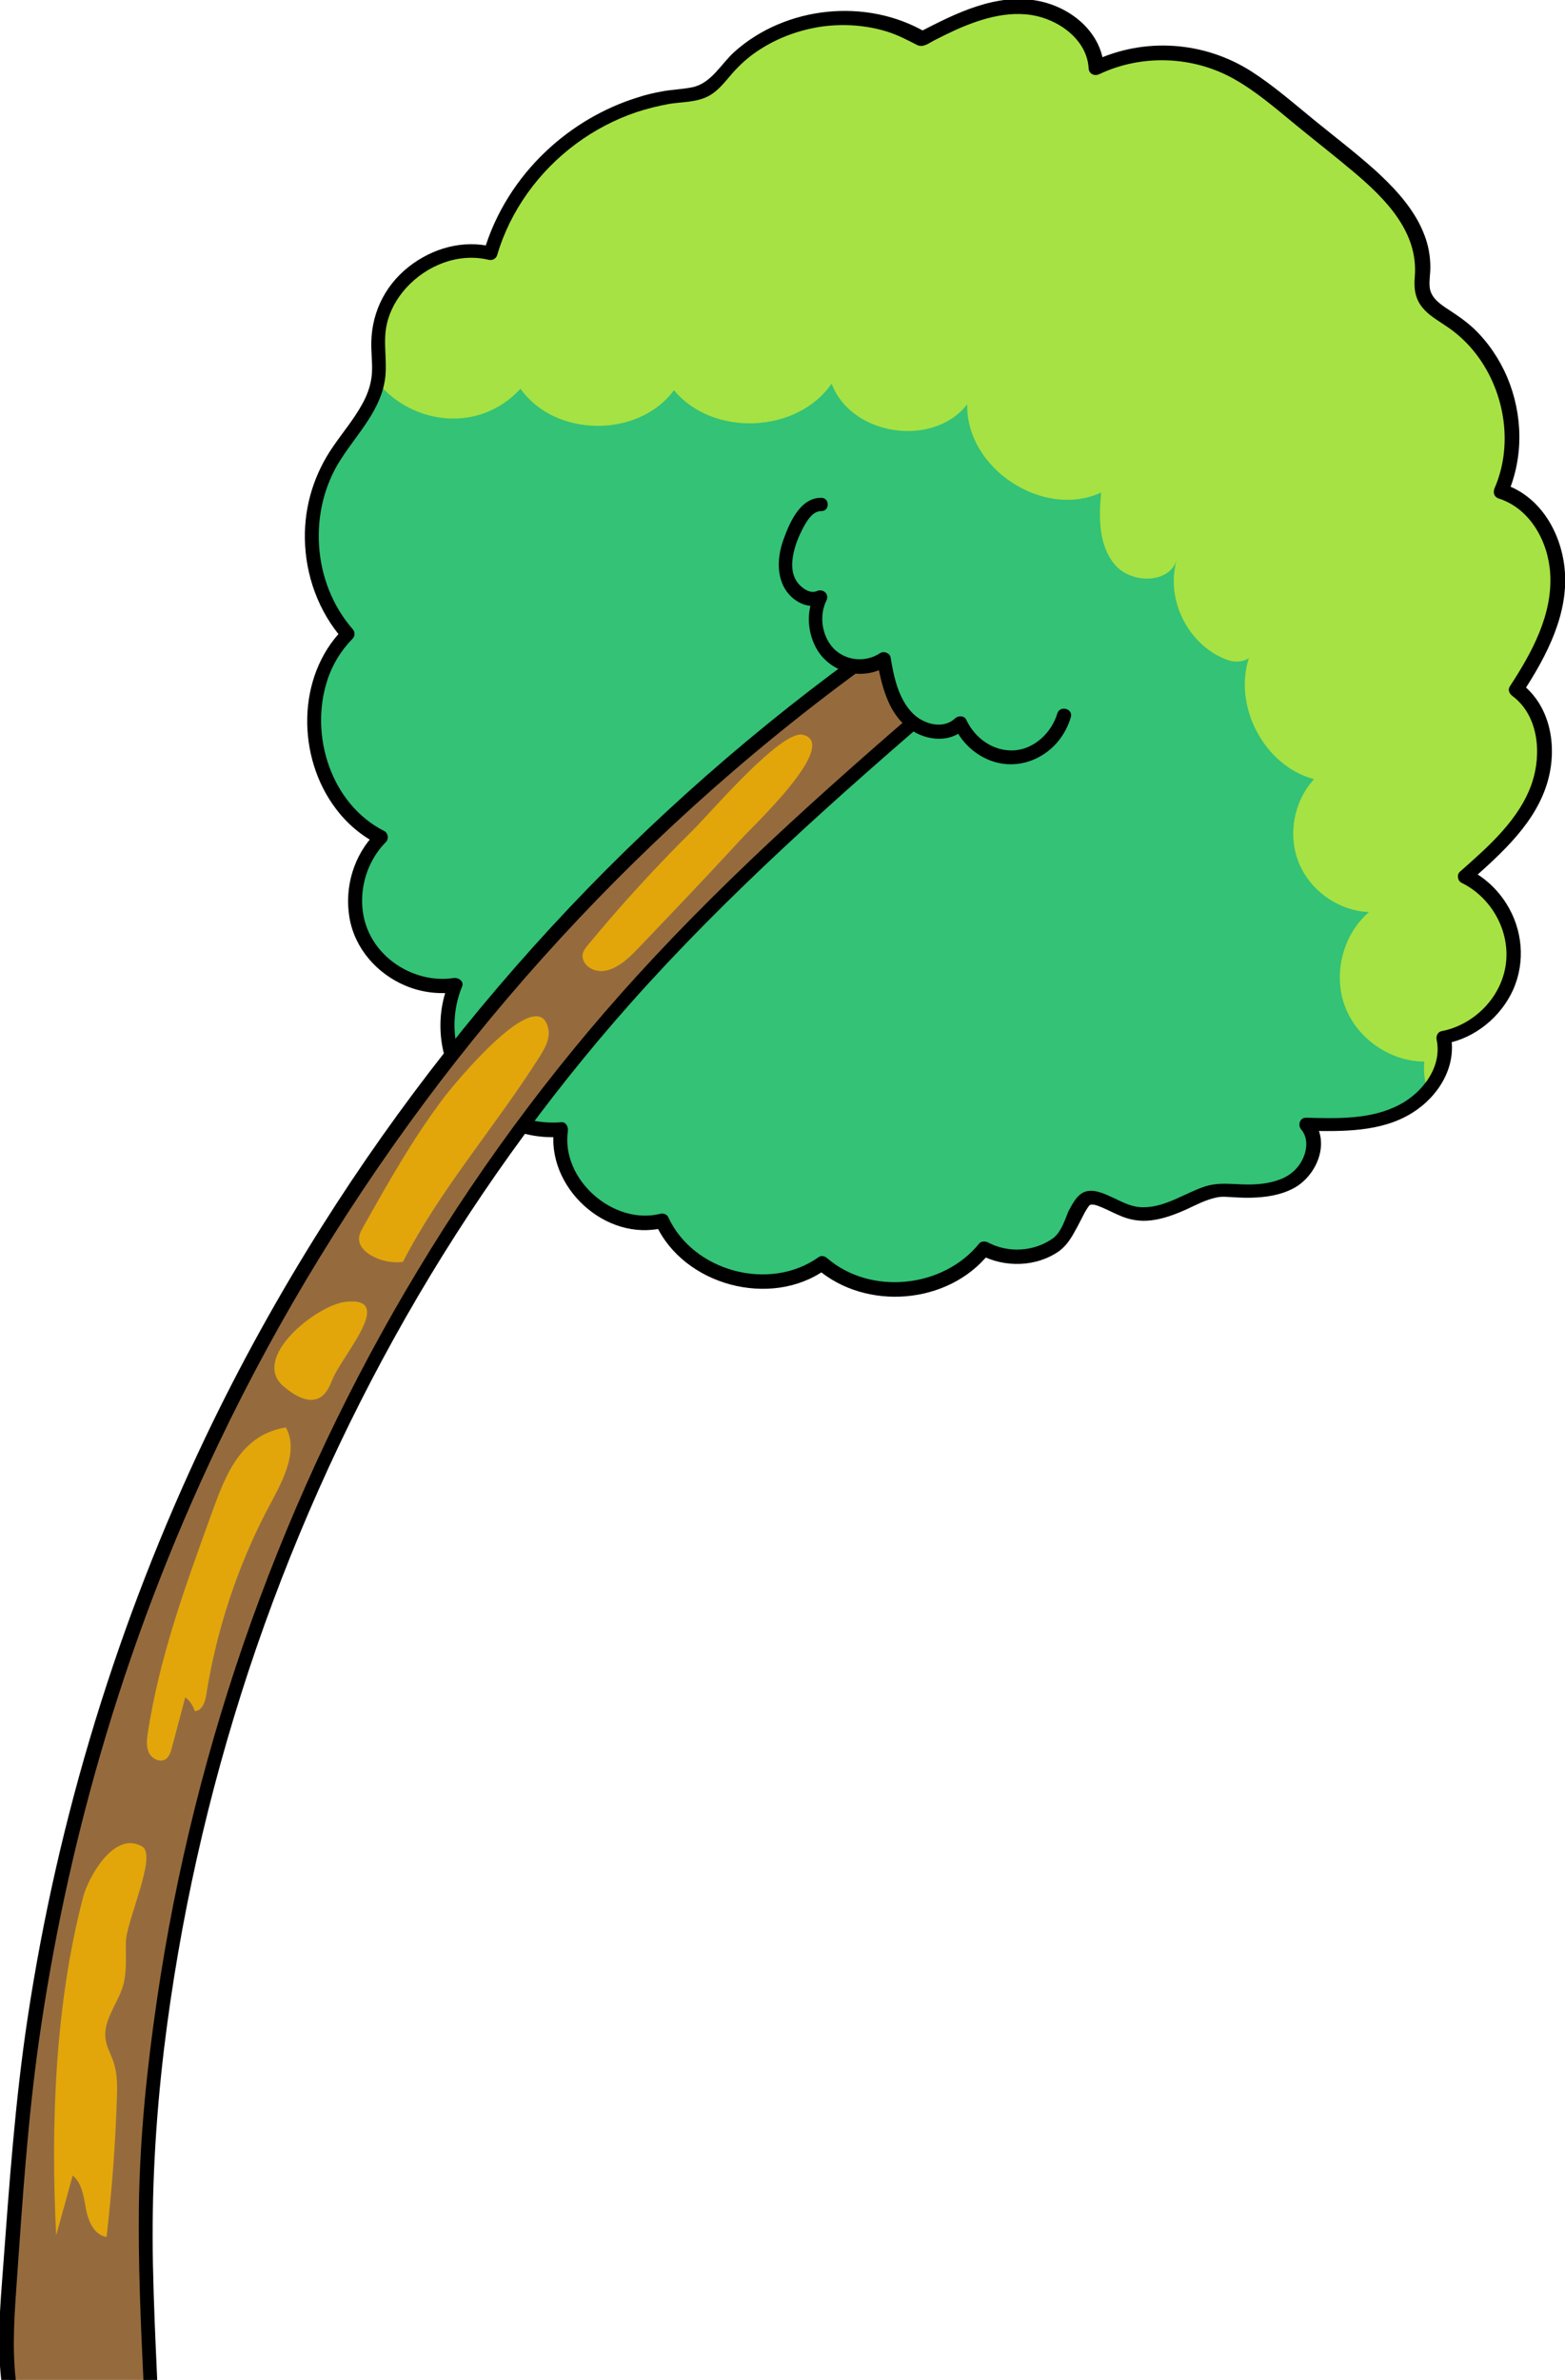 <?xml version="1.0" encoding="utf-8"?>
<!-- Generator: Adobe Illustrator 27.9.6, SVG Export Plug-In . SVG Version: 9.03 Build 54986)  -->
<svg version="1.1" id="Calque_1" xmlns="http://www.w3.org/2000/svg" xmlns:xlink="http://www.w3.org/1999/xlink" x="0px" y="0px"
	 viewBox="0 0 624.2 949" style="enable-background:new 0 0 624.2 949;" xml:space="preserve">
<style type="text/css">
	.st0{fill:#33C276;}
	.st1{fill:#A6E243;}
	.st2{fill:#956B3E;}
	.st3{fill:#E2A60B;}
</style>
<g>
	<path class="st0" d="M421.5,496.1C421.5,496.1,421.5,496.1,421.5,496.1c-8.3,5.9-20,6.6-28.9,1.7c-15,19-46.5,21.9-64.7,5.9
		c-20.4,14.8-53.5,6-63.8-17c-20.7,5.5-43.6-15.2-40.3-36.4c-14.2,1.3-28.9-5.3-37.4-16.9c-8.4-11.5-10.3-27.6-4.8-40.7
		c-14.4,2.4-29.9-5.5-36.5-18.5c-6.6-13-3.7-30.2,6.7-40.3c-28.6-14.2-35.9-58.5-13.3-81.1c-16.3-18.5-19-47.8-6.3-69
		c6.5-10.9,16.8-20.2,18.5-32.7c0.8-5.7-0.3-11.6,0-17.3c1.1-21.1,24.3-38.1,44.7-32.8c9.7-33.2,40.7-59.1,75.1-62.8
		c3.5-0.4,7.1-0.6,10.2-2.1c3.8-1.9,6.3-5.5,9.1-8.6C308.8,6,343.4,0.8,367.6,15.7c12.5-6.5,25.7-13.2,39.9-12.9
		s29.1,10.3,29.8,24.4c16.6-8,36.9-7.9,53.4,0.2c8.1,4,15.2,9.7,22.2,15.4c8.4,6.8,16.8,13.6,25.2,20.4
		c14.5,11.8,30.5,26.5,29.5,45.2c-0.1,2.8-0.7,5.6,0,8.3c1.4,5.3,6.9,8.2,11.4,11.2c21.5,14.2,30.3,44.7,19.8,68.2
		c14.7,4.5,23.1,21.1,22.6,36.5s-8.1,29.6-16.5,42.5c12.1,8.7,13.8,26.8,8.1,40.5c-5.8,13.7-17.3,24.1-28.4,33.9
		c12.9,6.2,21,21.1,19.1,35.2s-13.6,26.4-27.7,29c2.8,12.2-6.3,24.6-17.7,29.9c-11.4,5.2-24.4,5.1-37,4.8c6.1,6.7,1.8,18.3-6,22.8
		c-7.8,4.5-17.4,4-26.4,3.4c-10.7-0.7-21.9,11.8-36.7,9.2c-4.9-0.9-13.8-7.4-18.1-5.9C430.1,479.2,426.4,492.6,421.5,496.1z"/>
	<g>
		<path class="st1" d="M598.8,196c10.5-23.5,1.6-54-19.8-68.2c-4.6-3-10-5.9-11.4-11.2c-0.7-2.7-0.2-5.5,0-8.3
			c1-18.7-15-33.4-29.5-45.2c-8.4-6.8-16.8-13.6-25.2-20.4c-7-5.7-14.1-11.4-22.2-15.4c-16.5-8.2-36.8-8.2-53.4-0.2
			c-0.7-14.1-15.7-24.1-29.8-24.4c-14.1-0.3-27.3,6.4-39.9,12.9C343.4,0.8,308.8,6,290.1,27.5c-2.8,3.2-5.3,6.8-9.1,8.6
			c-3.1,1.6-6.7,1.7-10.2,2.1c-34.4,3.6-65.4,29.5-75.1,62.8c-20.5-5.3-43.6,11.7-44.7,32.8c-0.3,5.8,0.8,11.6,0,17.3
			c-0.1,0.5-0.2,1-0.3,1.5c13.8,16.8,40.5,20.3,56.9,2.4c0,0,0,0,0,0c13.7,19.5,47.1,19.8,61.2,0.6c15.5,18.7,49.1,17.3,62.9-2.6
			c7.8,20.8,40.5,25.7,54.1,8.2c-0.7,25.5,30.3,45.9,53.4,35.2c-1,10-1,21.1,5.4,28.7c6.4,7.7,21.5,7.8,24.7-1.6
			c-4.6,15.8,5,34.5,20.7,39.8c2.6,0.9,6.2,0.6,8.1-0.9c-6.2,19.3,6.1,43,26,48.3c-8.1,8.8-10.6,22.4-6,33.5
			c4.6,11.1,15.9,19,27.9,19.5c-10.4,9-14.4,24.6-9.6,37.5c4.8,12.9,18,22.1,31.7,22.1c-0.4,4.1,0.1,8.1,1.4,11.9
			c5.2-6,8.2-13.7,6.4-21.4c14.1-2.5,25.8-14.8,27.7-29c1.9-14.2-6.2-29.1-19.1-35.2c11.1-9.9,22.6-20.2,28.4-33.9
			c5.8-13.7,4-31.8-8.1-40.5c8.4-12.9,16-27.1,16.5-42.5C621.9,217.1,613.5,200.5,598.8,196z"/>
	</g>
	<path d="M420.1,493.7c-7.5,5.4-17.9,6.1-26.1,1.7c-1-0.5-2.6-0.5-3.4,0.4c-14.3,17.8-43.3,20.9-60.7,5.9c-0.9-0.8-2.3-1.2-3.4-0.4
		c-19.5,13.9-50,5.8-60-16c-0.5-1.1-2-1.6-3.1-1.3c-18.7,4.7-39.7-13.6-36.9-33c0.2-1.6-0.7-3.7-2.7-3.5c-13.3,1.1-27-4.6-35-15.5
		c-8.2-11.1-9.7-26-4.5-38.6c0.9-2.2-1.6-3.7-3.4-3.4c-13.3,2-27.3-5.3-33.3-17.2c-6.1-12-3.1-27.6,6.3-37c1.2-1.2,1-3.5-0.6-4.4
		c-21.2-10.7-29.9-38-22.8-60c2-6.3,5.5-12,10.1-16.7c1.1-1.1,1-2.8,0-3.9c-16.1-18.5-17.9-47.1-4.7-67.6
		c6.8-10.6,16.4-20,17.8-33.1c0.7-7-1-14,0.6-20.9c1.2-5.4,4-10.3,7.7-14.4c8.2-9,20.8-14.1,32.9-11.2c1.5,0.4,3-0.5,3.4-1.9
		c5.2-17.7,16.6-33.4,31.5-44.4c7.3-5.4,15.5-9.7,24.1-12.6c4.3-1.4,8.7-2.5,13.2-3.3c5.2-0.8,10.8-0.6,15.5-3.1
		c4.5-2.4,7.3-6.8,10.7-10.4c3-3.2,6.3-6,10-8.3c7.3-4.7,15.7-7.7,24.4-9c8.7-1.2,17.7-0.6,26.1,2c4.2,1.3,8,3.3,11.9,5.3
		c2.5,1.3,4.9-0.8,7.1-1.9c2.7-1.4,5.4-2.7,8.2-4c10.7-4.8,23.1-8.6,34.7-5c9.1,2.8,17.9,10.1,18.5,20.2c0.1,2.2,2.2,3.3,4.2,2.4
		c17-8.1,37.5-7.3,53.8,1.9c8.9,5,16.7,11.8,24.5,18.2c7.8,6.4,15.8,12.6,23.5,19.1c12.5,10.6,25.5,23.7,24.1,41.4
		c-0.4,4.6,0,8.7,3,12.4c2.5,3.1,6.1,5.1,9.3,7.3c6.3,4.1,11.6,9.7,15.5,16.2c8.7,14.4,10.8,33,4,48.6c-0.7,1.7-0.2,3.5,1.7,4.1
		c12.6,4,19.8,17.4,20.5,30c1,16.4-7.4,31.6-16.1,44.9c-0.9,1.4-0.2,2.9,1,3.8c10.5,7.8,11.7,23,7.9,34.5
		c-4.9,14.7-17.5,25.6-28.8,35.6c-1.3,1.1-1,3.6,0.6,4.4c11.9,5.8,19.5,19.2,17.7,32.5c-1.8,13.3-12.7,24.2-25.7,26.7
		c-1.5,0.3-2.2,2-1.9,3.4c2.3,10.8-5.6,21.1-14.8,25.9c-11.3,6-24.8,5.5-37.2,5.2c-2.6-0.1-3.5,3-2,4.7c2.7,3.2,2.4,7.7,0.8,11.3
		c-1.9,4.3-5.4,7.3-9.8,8.8c-5.3,1.9-10.9,2-16.4,1.7c-4.6-0.2-8.6-0.5-13,0.9c-8.1,2.7-15.5,8.2-24.4,8.3c-4.5,0.1-8-1.8-12-3.7
		c-3.3-1.5-7.4-3.6-11.1-2.6c-3.5,1-5.4,5.1-7,8C424.8,486.4,423.2,491.3,420.1,493.7c-2.8,2.2,0,7,2.8,4.8c3.2-2.5,5-6,6.9-9.5
		c1-1.9,1.9-3.7,2.9-5.6c0.4-0.7,1.6-2.7,2-2.9c1.4-0.6,3.6,0.5,4.9,1c2.1,0.9,4.2,2,6.3,2.9c4.3,2,8.6,2.8,13.4,2.2
		c4.8-0.6,9.3-2.3,13.8-4.3c3.9-1.8,7.8-3.9,12.1-4.8c2.2-0.5,4.4-0.2,6.6-0.1c3.1,0.2,6.3,0.3,9.4,0.1c5.6-0.3,11.5-1.5,16.3-4.6
		c8.5-5.7,13-18.3,5.8-26.7c-0.7,1.6-1.3,3.2-2,4.7c14,0.3,29.6,0.6,41.9-7.1c10.5-6.5,18-18.5,15.4-31.1c-0.6,1.1-1.3,2.3-1.9,3.4
		c11.7-2.2,21.9-10.6,26.8-21.4c5-11.2,3.8-24.1-2.7-34.4c-3.6-5.7-8.7-10.5-14.8-13.5c0.2,1.5,0.4,2.9,0.6,4.4
		c12.5-11.1,26.2-23.3,30.8-40c3.8-13.8,1-30-11-38.9c0.3,1.3,0.7,2.5,1,3.8c9.5-14.5,18.6-31.8,16.6-49.8
		c-1.6-14.5-10-28.7-24.4-33.3c0.6,1.4,1.1,2.7,1.7,4.1c6.5-14.9,6.1-31.9-0.2-46.8c-3.1-7.2-7.6-13.9-13.3-19.3
		c-3-2.8-6.3-5.1-9.7-7.3c-3.5-2.3-7.6-4.9-7.9-9.5c-0.2-2.5,0.3-5,0.3-7.6c0-2.2-0.2-4.4-0.6-6.6c-0.7-4-2.3-8-4.2-11.6
		c-4.3-7.9-10.6-14.5-17.2-20.5c-7.8-7-16.2-13.4-24.3-20c-8.2-6.7-16.3-13.8-25.2-19.5c-18.9-12-42.7-13.6-62.9-4
		c1.4,0.8,2.8,1.6,4.2,2.4c-0.9-13.9-13-23.8-26-26.4c-16.9-3.4-33.3,5-47.8,12.5c0.9,0,1.9,0,2.8,0C345.6-1,313.4,2.4,293,20.6
		c-5.4,4.8-9.2,12.6-16.9,14.2c-3.9,0.8-7.9,0.9-11.8,1.6c-3.4,0.6-6.8,1.4-10.1,2.5c-13.5,4.2-26,11.6-36.3,21.3
		c-11.6,10.9-20.4,24.8-24.9,40.1c1.1-0.6,2.3-1.3,3.4-1.9c-11.8-2.9-24,0.6-33.4,8c-10,7.9-15.3,19.5-14.9,32.3
		c0.1,4.3,0.7,8.7-0.1,12.9c-0.6,3.3-1.8,6.4-3.4,9.3c-3.3,6.1-7.8,11.4-11.7,17.1c-7.5,10.8-11.5,23.5-11.3,36.7
		c0.2,14.7,5.4,29.1,15.1,40.2c0-1.3,0-2.6,0-3.9c-18.5,18.8-18.3,50.9-2.8,71.4c4.4,5.9,10,10.7,16.6,14.1
		c-0.2-1.5-0.4-2.9-0.6-4.4c-8.8,8.8-12.6,21.7-10.5,33.9c2.1,12.2,10.9,22.2,22.2,27c6.6,2.8,13.6,3.6,20.7,2.6
		c-1.1-1.1-2.3-2.3-3.4-3.4c-5.8,14.2-3.7,31.3,5.5,43.5c9.1,12,24.3,18.9,39.3,17.6c-0.9-1.2-1.8-2.3-2.7-3.5
		c-3.4,23.5,20.5,45.6,43.7,39.8c-1-0.4-2.1-0.9-3.1-1.3c11.2,24.3,45.8,33.5,67.6,18c-1.1-0.1-2.2-0.3-3.4-0.4
		c19.5,16.9,52.3,14.4,68.6-5.9c-1.1,0.1-2.2,0.3-3.4,0.4c9.8,5.2,22.5,4.9,31.7-1.7C425.8,496.4,423,491.6,420.1,493.7z"/>
	<path class="st2" d="M60.1,949c-1.6-32.9-3.1-65.7-0.5-99.1c13-168.7,82.1-333.3,196.3-458.6c42-46.1,89.5-86.9,136.9-127.6
		c-8.2-5.8-16.3-11.7-24.5-17.5C246.8,327.7,147.7,442.3,84.7,574.4C68.1,609,54.1,644.8,42.6,681.4
		C22.5,745.7,10.2,812.4,6.1,879.6c-1.3,22-4.6,47.8-2.3,69.4H60.1z"/>
	<path d="M6.3,949c-1.6-13.5-0.4-27.7,0.5-40.8c2.2-31.5,4.3-62.9,8.7-94.2c5.5-38.8,13.7-77.1,24.6-114.7
		c12.3-42.4,28-83.7,47-123.5c24.3-51,54.1-99.4,88.4-144.4c34.7-45.4,74.1-87.1,117.4-124.3c24-20.6,49.1-39.8,75.3-57.5
		c6.7,4.8,13.3,9.6,20,14.3c-43.8,37.6-87.7,75.4-127.2,117.7c-35.7,38.1-67.3,80-94.2,124.7c-26.8,44.3-49,91.4-66.5,140.1
		c-17.5,48.9-30.2,99.6-37.7,151c-4,27.2-6.8,54.6-7.2,82.1c-0.3,23.2,0.7,46.3,1.8,69.5h5.5c-0.7-15.3-1.4-30.7-1.7-46
		c-0.6-28.7,1-57.3,4.4-85.8c6.2-51.3,17.6-102,33.8-151.1c16.2-48.9,37.2-96.2,62.7-140.9c25.5-44.7,55.6-86.9,89.8-125.4
		c38.6-43.4,82.2-82,126.2-119.8c5.5-4.7,11-9.5,16.6-14.2c1.5-1.3,0.8-3.4-0.6-4.4c-8.2-5.8-16.3-11.7-24.5-17.5
		c-0.8-0.5-2-0.5-2.8,0c-47.6,32-91.9,69-131.9,110.1c-40,41.2-75.7,86.5-106.3,135c-17.1,27.1-32.6,55.1-46.4,84
		c-34.9,73.3-58.9,151.6-71,231.8c-5,33.1-7.3,66.4-9.8,99.8c-1.1,14.3-2.4,29.7-0.7,44.4H6.3z"/>
	<g>
		<path class="st0" d="M327.5,201.3c-4.6-0.1-7.9,4.7-10,9.1c-2.8,5.8-5.1,12.4-3.8,18.7c1.4,6.4,8,11.7,13.6,9.2
			c-3.6,7.3-2.1,17.2,3.7,22.8c5.7,5.6,15.1,6.4,21.6,1.9c1.5,8.3,3.6,17,9.1,23.1c5.6,6.1,15.6,8.2,21.4,2.4
			c3.8,8.6,12.8,14.3,21.7,13.6c8.9-0.7,17.1-7.6,19.7-16.7"/>
		<path d="M327.5,198.5c-8.5,0-12.7,10.2-15.1,16.9c-2.8,7.9-2.9,17.7,4.2,23.4c3.6,2.8,7.8,3.7,12.1,1.9c-1.3-1.3-2.5-2.5-3.8-3.8
			c-3.2,6.6-3,14.3,0.3,20.9c3.3,6.5,10,10.7,17.3,10.9c4,0.1,8.2-1,11.5-3.3c-1.4-0.6-2.7-1.1-4.1-1.7c1.6,9.1,4.1,19.7,11.5,25.9
			c6.6,5.6,17,7.3,23.7,0.8c-1.5-0.2-2.9-0.4-4.4-0.6c3.2,7.2,10.1,12.9,17.9,14.5c7.9,1.6,15.8-1.1,21.5-6.6
			c3.3-3.2,5.7-7.3,7-11.7c1-3.4-4.3-4.9-5.4-1.5c-2.2,7.5-9,14.1-17,14.7c-8.4,0.6-15.9-4.8-19.3-12.2c-0.8-1.7-3.2-1.7-4.4-0.6
			c-4.8,4.6-12.6,2.4-16.9-1.9c-5.8-5.8-7.6-14.6-8.9-22.4c-0.3-1.7-2.7-2.6-4.1-1.7c-5.8,3.9-13.8,3.2-18.7-1.9
			c-4.6-4.9-5.8-13-2.8-19c1.3-2.6-1.3-4.9-3.8-3.8c-2.5,1.1-5.5-0.8-7.3-2.9c-2.5-2.9-2.9-6.9-2.3-10.5c0.6-4.3,2.4-8.7,4.5-12.5
			c1.4-2.5,3.5-5.9,6.7-6C331,204,331.1,198.5,327.5,198.5L327.5,198.5z"/>
	</g>
	<g>
		<path class="st3" d="M234.6,376.7C234.6,376.7,234.6,376.7,234.6,376.7c-0.9,1.1-1.9,2.3-2.2,3.8c-0.4,2.5,1.4,4.9,3.7,5.9
			c6.2,2.9,13-2.5,17.7-7.5c14.1-14.7,28.1-29.4,41.9-44.4c4.4-4.9,39.5-37.7,24.6-41.5c-8.6-2.2-37.2,31.4-43.5,37.6
			C262,345.2,247.9,360.6,234.6,376.7z"/>
	</g>
	<g>
		<path class="st3" d="M144.9,489.2c-0.9,1.6-1.8,3.2-1.7,5c0.1,2.8,2.4,5,4.8,6.4c3.8,2.2,8.3,3.1,12.7,2.6
			c15-29.2,37-54.1,54.5-81.8c2.1-3.4,4.3-7.2,3.5-11.1c0,0,0,0,0,0c-3.8-19.2-37.6,22.1-41.3,26.9
			C165,453.5,154.9,471.4,144.9,489.2z"/>
	</g>
	<g>
		<path class="st3" d="M113.3,553C113.3,553,113.3,553,113.3,553c4.1,3.4,9.7,6.9,14.3,4.3c2.6-1.5,3.9-4.5,5-7.3
			c4.2-10,25.4-33.1,5.3-30.9C126.2,520.4,99.5,541.7,113.3,553z"/>
	</g>
	<g>
		<path class="st3" d="M59,690.7c-0.4,2.7-0.8,5.7,0.4,8.2c1.2,2.5,4.6,4.1,6.8,2.5c1.3-1,1.9-2.7,2.3-4.3
			c1.8-6.8,3.6-13.5,5.4-20.3c1.8,1.4,3.1,3.3,3.8,5.5c3-0.1,4.2-3.8,4.6-6.7c4.1-25.8,12.4-50.9,24.5-74c0,0,0,0,0,0
			c4.7-8.9,12.9-22.4,7.2-32.4c-19.3,3.1-24.9,21.5-30.6,37.1C73.3,634.2,63.6,661.2,59,690.7z"/>
	</g>
	<g>
		<path class="st3" d="M22.4,891.4C22.4,891.4,22.4,891.4,22.4,891.4c2.2-8,4.4-15.9,6.6-23.9c3.8,3.1,4.4,8.6,5.3,13.4
			c0.9,4.8,3.3,10.4,8.2,11.1c2.1-18.2,3.5-36.5,4.1-54.8c0.2-5,0.3-10.1-1.3-14.9c-1-3.1-2.8-6-3.2-9.3c-1-7.4,4.7-13.8,6.9-20.9
			c1.7-5.7,1.1-11.8,1.2-17.7c0.2-8.6,12.6-34.6,6.5-38.1c-11.4-6.6-21.7,13-23.5,20C21.9,799.5,20.2,847.2,22.4,891.4z"/>
	</g>
</g>
</svg>
